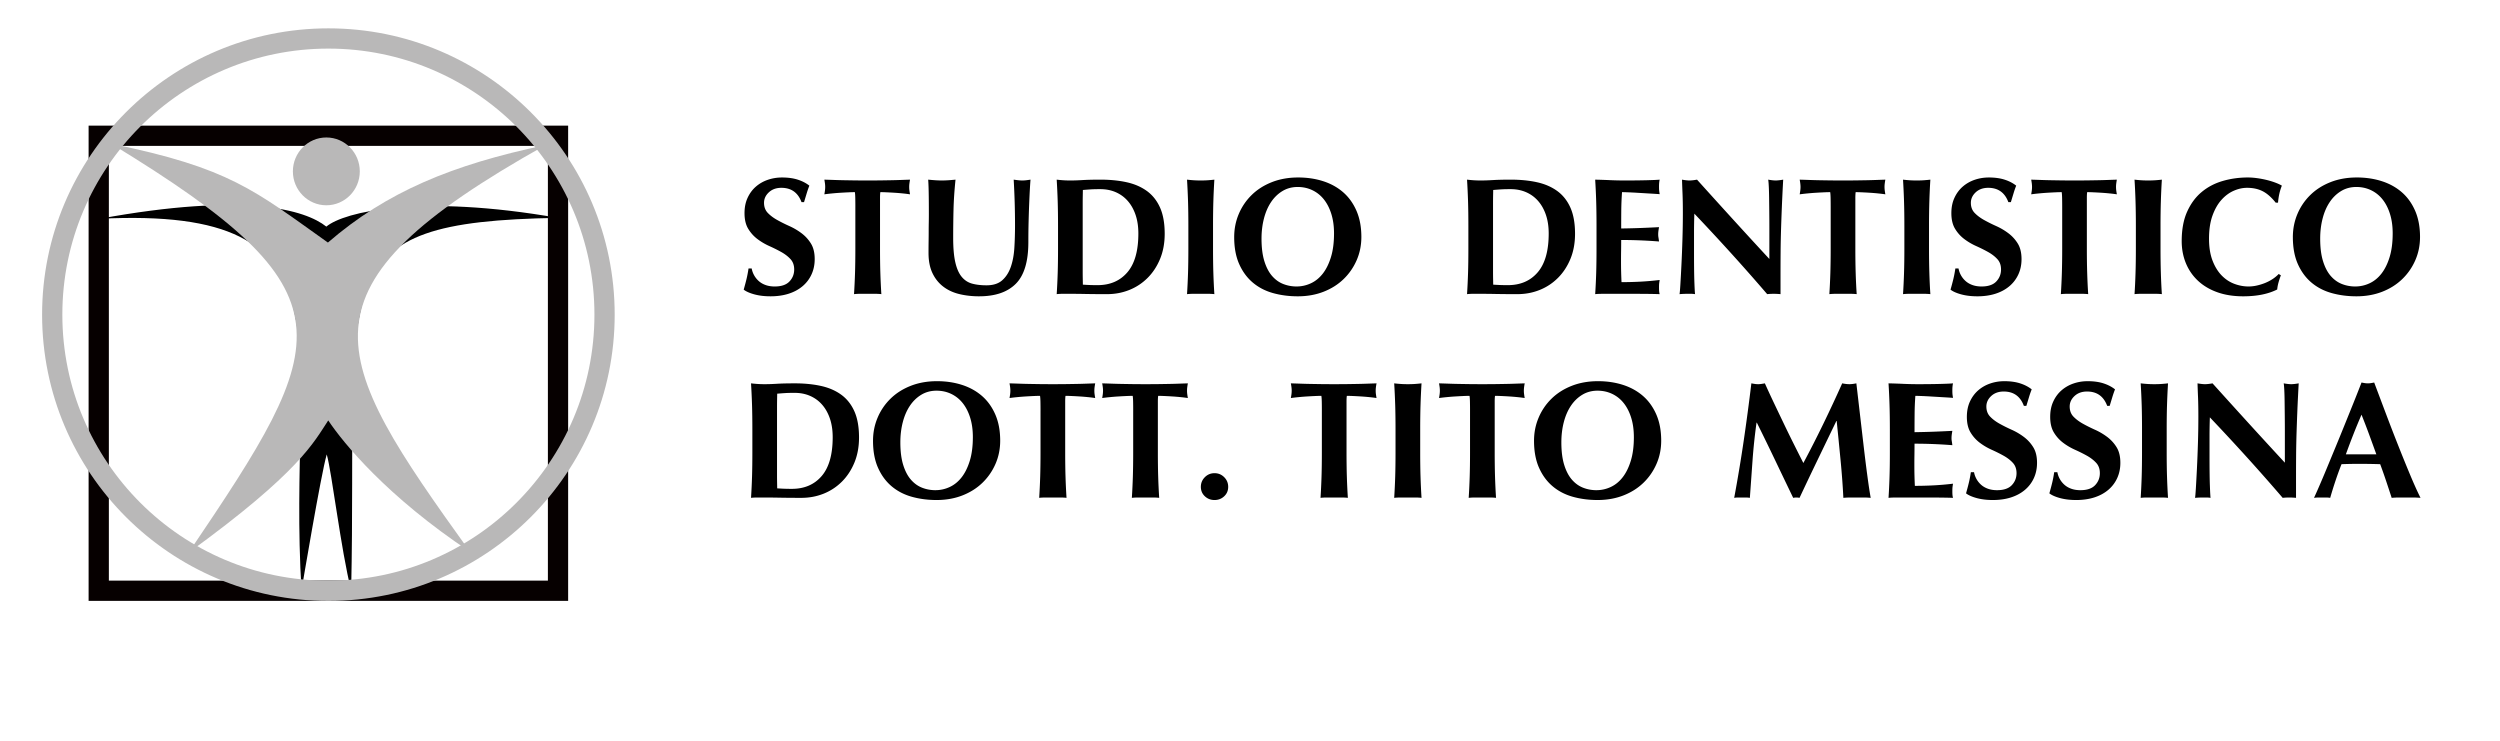 <svg xmlns="http://www.w3.org/2000/svg" height="1066.667" width="3600"><path d="M434.183 849.828c-21.695-354.357 86.932-553.756-291.195-534.759 211.116-38.694 296.688-12.877 326.923 11.242 25.868-21.578 135.544-47.26 333.512-12.594-344.888 5.891-288.06 85.155-297.755 536.548-14.77-58.709-27.732-169.705-35.152-195.934-8.125 27.125-36.333 195.497-36.333 195.497" fill-rule="evenodd"/><path d="M803.543 195.49H142.179v655.178h661.364z" fill="none" stroke="#060000" stroke-width="29.158" stroke-miterlimit="10"/><path d="M472.884 55.408c-219.487 0-397.681 178.196-397.681 397.683 0 219.486 178.194 397.682 397.681 397.682 219.485 0 397.68-178.196 397.68-397.682 0-219.487-178.195-397.683-397.68-397.683z" fill="none" stroke="#b9b8b8" stroke-width="29.158" stroke-miterlimit="10"/><path d="M271.595 795.77c207.528-306.92 242.017-373.24-111.311-588.74 170.641 34.78 205.907 66.98 311.91 142.258 84.442-73.067 179.271-112.25 313.347-140.365C416.276 415.627 471.856 509.4 676.78 794.547c-119.736-79.638-182.462-156.698-204.115-189.143-20.553 31.15-40.932 74.328-201.07 190.367" fill="#b9b8b8" fill-rule="evenodd"/><path d="M469.93 197.957c-26.591 0-48.178 21.878-48.178 48.824 0 26.946 21.587 48.823 48.177 48.823 26.591 0 48.179-21.877 48.179-48.823s-21.588-48.824-48.179-48.824" fill="#b9b8b8" fill-rule="evenodd"/><path d="M1154.197 291.092c-5.12-13.76-14.8-20.64-29.04-20.64-7.36 0-13.36 2.16-18 6.48-4.64 4.32-6.96 9.36-6.96 15.12 0 5.92 1.8 10.76 5.4 14.52 3.6 3.76 8.12 7.16 13.56 10.2 5.44 3.04 11.28 5.96 17.52 8.76s12.08 6.24 17.52 10.32c5.44 4.08 9.96 9.04 13.56 14.88 3.6 5.84 5.4 13.32 5.4 22.44 0 8-1.52 15.32-4.56 21.96-3.04 6.64-7.36 12.32-12.96 17.04-5.6 4.72-12.28 8.32-20.04 10.8-7.76 2.48-16.44 3.72-26.04 3.72-8.64 0-16.36-.92-23.16-2.76-6.8-1.84-11.96-4.12-15.48-6.84 1.6-5.6 2.96-10.72 4.08-15.36 1.12-4.64 2.08-9.68 2.88-15.12h4.56a31.66 31.66 0 003.6 9.96c1.76 3.12 4 5.88 6.72 8.28 2.72 2.4 6 4.28 9.84 5.64 3.84 1.36 8.16 2.04 12.96 2.04 9.6 0 16.68-2.4 21.24-7.2 4.56-4.8 6.84-10.56 6.84-17.28 0-6.08-1.76-11.04-5.28-14.88-3.52-3.84-7.92-7.24-13.2-10.2-5.28-2.96-11.04-5.84-17.28-8.64-6.24-2.8-12-6.2-17.28-10.2-5.28-4-9.68-8.92-13.2-14.76-3.52-5.84-5.28-13.32-5.28-22.44 0-8.32 1.48-15.68 4.44-22.08 2.96-6.4 6.92-11.76 11.88-16.08 4.96-4.32 10.68-7.6 17.16-9.84s13.32-3.36 20.52-3.36c8.64 0 16.2 1.04 22.68 3.12s12.04 4.96 16.68 8.64a142.66 142.66 0 00-3.72 10.68c-1.04 3.44-2.36 7.8-3.96 13.08h-3.6M1231.717 297.812c0-4.64-.04-8.88-.12-12.72-.08-3.84-.28-6.64-.6-8.4-2.4 0-5.36.08-8.88.24-3.52.16-7.28.36-11.28.6-4 .24-8.08.56-12.24.96-4.16.4-8 .84-11.52 1.32.32-1.76.6-3.52.84-5.28a39.035 39.035 0 000-10.56c-.24-1.76-.52-3.52-.84-5.28 5.44.16 10.36.32 14.76.48 4.4.16 8.88.28 13.44.36 4.56.08 9.52.16 14.88.24 5.36.08 11.8.12 19.32.12s13.96-.04 19.32-.12c5.36-.08 10.28-.16 14.76-.24 4.48-.08 8.84-.2 13.08-.36 4.24-.16 8.84-.32 13.8-.48-.32 1.76-.6 3.52-.84 5.28a39.035 39.035 0 000 10.56c.24 1.76.52 3.52.84 5.28-3.2-.48-6.8-.92-10.8-1.32-4-.4-7.96-.72-11.88-.96-3.92-.24-7.64-.44-11.16-.6-3.52-.16-6.48-.24-8.88-.24-.16.8-.28 1.92-.36 3.36-.08 1.44-.12 3.12-.12 5.04v72.72c0 13.28.16 25.08.48 35.4.32 10.32.8 20.44 1.44 30.36-2.72-.32-5.68-.48-8.88-.48h-21.6c-3.2 0-6.16.16-8.88.48.64-9.92 1.12-20.04 1.44-30.36.32-10.32.48-22.12.48-35.4v-60M1410.04 426.692c-10.24 0-19.8-1.08-28.68-3.24-8.88-2.16-16.6-5.76-23.16-10.8-6.56-5.04-11.72-11.52-15.48-19.44-3.76-7.92-5.64-17.56-5.64-28.92 0-6.4.04-12.12.12-17.16.08-5.04.12-9.72.12-14.04 0-4.32.04-8.48.12-12.48.08-4 .12-8.16.12-12.48 0-12.96-.08-23.44-.24-31.44-.16-8-.4-14-.72-18 3.2.32 6.48.6 9.84.84 3.36.24 6.64.36 9.84.36s6.48-.12 9.84-.36c3.36-.24 6.64-.52 9.84-.84-1.6 15.52-2.56 29.96-2.88 43.32-.32 13.36-.48 26.92-.48 40.68 0 14.56 1.04 26.32 3.12 35.28s5.16 15.88 9.24 20.76c4.08 4.88 9.08 8.12 15 9.72 5.92 1.6 12.8 2.4 20.64 2.4 9.6 0 17.12-2.4 22.56-7.2 5.44-4.8 9.56-11.2 12.36-19.2 2.8-8 4.52-17.16 5.16-27.48.64-10.32.96-21.08.96-32.28 0-11.04-.16-22.04-.48-33-.32-10.96-.8-21.96-1.44-33 2.24.32 4.4.6 6.48.84s4 .36 5.76.36c2.08 0 4.08-.12 6-.36s3.92-.52 6-.84c-.32 3.52-.64 8.24-.96 14.16-.32 5.92-.64 12.76-.96 20.52-.32 7.76-.6 16.32-.84 25.68s-.36 19.24-.36 29.64c0 27.84-6 47.8-18 59.88-12 12.08-29.6 18.12-52.8 18.12M1559.08 293.972v95.76c0 4.64.04 8.88.12 12.72.08 3.84.12 6.32.12 7.44 2.4.16 5.28.32 8.64.48 3.36.16 7.52.24 12.48.24 18.08 0 32.4-6.16 42.96-18.48 10.56-12.32 15.84-30.96 15.84-55.92 0-9.92-1.32-18.8-3.96-26.64-2.64-7.84-6.36-14.52-11.16-20.04s-10.56-9.76-17.28-12.72c-6.72-2.96-14.24-4.44-22.56-4.44-5.76 0-10.44.12-14.04.36-3.6.24-7.24.52-10.92.84 0 1.12-.04 3.6-.12 7.44-.08 3.84-.12 8.16-.12 12.96zm-35.52 31.2c0-13.28-.16-25.08-.48-35.4-.32-10.32-.8-20.68-1.44-31.08 2.72.32 5.68.6 8.88.84 3.2.24 6.8.36 10.8.36 5.28 0 11.2-.2 17.76-.6 6.56-.4 15.12-.6 25.68-.6 13.76 0 26.28 1.24 37.56 3.72 11.28 2.48 21 6.68 29.16 12.6s14.48 13.88 18.96 23.88c4.48 10 6.72 22.6 6.72 37.8 0 13.28-2.2 25.28-6.6 36-4.4 10.72-10.4 19.88-18 27.48-7.6 7.6-16.4 13.4-26.4 17.4-10 4-20.68 6-32.04 6-12 0-22.24-.08-30.72-.24-8.48-.16-15.84-.24-22.08-.24h-10.8c-3.2 0-6.16.16-8.88.48.64-9.92 1.12-20.04 1.44-30.36.32-10.32.48-22.12.48-35.4v-32.64M1711.24 325.172c0-13.28-.16-25.08-.48-35.4-.32-10.32-.8-20.68-1.44-31.08 2.72.32 5.68.6 8.88.84 3.2.24 6.8.36 10.8.36 4 0 7.6-.12 10.8-.36 3.2-.24 6.16-.52 8.88-.84-.64 10.4-1.12 20.76-1.44 31.08-.32 10.32-.48 22.12-.48 35.4v32.64c0 13.28.16 25.08.48 35.4.32 10.32.8 20.44 1.44 30.36-2.72-.32-5.68-.48-8.88-.48h-21.6c-3.2 0-6.16.16-8.88.48.64-9.92 1.12-20.04 1.44-30.36.32-10.32.48-22.12.48-35.4v-32.64M1921 336.212c0-10.4-1.28-19.72-3.84-27.96-2.56-8.24-6.12-15.24-10.68-21s-10.08-10.2-16.56-13.32c-6.48-3.12-13.56-4.68-21.24-4.68-8.16 0-15.48 1.96-21.96 5.88s-11.96 9.24-16.44 15.96c-4.48 6.72-7.88 14.6-10.2 23.64-2.32 9.04-3.48 18.68-3.48 28.92 0 12.8 1.36 23.6 4.08 32.4 2.72 8.8 6.4 15.88 11.04 21.24 4.64 5.36 10 9.24 16.08 11.64 6.08 2.4 12.48 3.6 19.2 3.6 7.2 0 14.08-1.52 20.64-4.56 6.56-3.04 12.28-7.68 17.16-13.92 4.88-6.24 8.8-14.16 11.76-23.76 2.96-9.6 4.44-20.96 4.44-34.08zm-143.76 5.28c0-11.84 2.2-22.96 6.6-33.36 4.4-10.4 10.6-19.52 18.6-27.36 8-7.84 17.68-14 29.04-18.48s24-6.72 37.92-6.72c12.8 0 24.72 1.76 35.76 5.28 11.04 3.52 20.64 8.8 28.8 15.84 8.16 7.04 14.6 15.96 19.32 26.76 4.72 10.8 7.08 23.4 7.08 37.8 0 12-2.28 23.2-6.84 33.6-4.56 10.4-10.88 19.48-18.96 27.24-8.08 7.76-17.72 13.8-28.92 18.12-11.2 4.32-23.52 6.48-36.96 6.48-12.64 0-24.52-1.56-35.64-4.68-11.12-3.12-20.8-8.16-29.04-15.12-8.24-6.96-14.76-15.84-19.56-26.64-4.8-10.8-7.2-23.72-7.2-38.76M2149.97 293.968v95.76c0 4.64.041 8.88.11 12.72.084 3.841.126 6.32.126 7.44 2.407.161 5.288.321 8.64.481 3.354.16 7.515.24 12.482.24 18.075 0 32.393-6.16 42.954-18.48 10.56-12.32 15.848-30.96 15.848-55.92 0-9.92-1.321-18.8-3.965-26.64s-6.36-14.52-11.16-20.041c-4.8-5.52-10.56-9.76-17.281-12.72-6.72-2.959-14.235-4.44-22.555-4.44-5.761 0-10.436.12-14.04.36-3.604.24-7.236.52-10.923.84 0 1.12-.042 3.601-.125 7.44-.07 3.84-.111 8.161-.111 12.96zm-35.524 31.2c0-13.28-.153-25.079-.473-35.4-.32-10.32-.807-20.68-1.447-31.08 2.727.32 5.677.601 8.877.84 3.2.24 6.804.36 10.798.36 5.287 0 11.201-.2 17.769-.599 6.553-.4 15.11-.6 25.672-.6 13.761 0 26.284 1.239 37.568 3.72 11.271 2.48 20.997 6.679 29.151 12.6 8.168 5.92 14.485 13.88 18.965 23.88 4.48 10 6.721 22.6 6.721 37.8 0 13.28-2.198 25.28-6.595 36-4.411 10.72-10.408 19.88-18.006 27.48-7.597 7.6-16.405 13.4-26.395 17.4-10.005 4-20.69 6-32.045 6-11.994 0-22.235-.08-30.723-.24-8.474-.16-15.835-.24-22.082-.24h-10.798c-3.2 0-6.15.16-8.877.48.64-9.919 1.127-20.04 1.447-30.36.32-10.32.473-22.12.473-35.4v-32.64M2298.985 325.174c0-13.28-.162-25.08-.47-35.4-.322-10.32-.806-20.68-1.451-31.079 7.2.16 14.325.399 21.363.72 7.038.32 14.164.48 21.363.48 11.847 0 22.36-.12 31.553-.361 9.208-.24 15.41-.52 18.606-.839-.645 2.56-.953 5.92-.953 10.079 0 2.56.074 4.56.235 6 .161 1.441.396 3.04.718 4.8-4.633-.32-9.72-.639-15.234-.959-5.527-.32-10.88-.64-16.084-.96-5.205-.321-9.883-.56-14.047-.72-4.15-.16-7.11-.24-8.87-.24-.645 8.8-.997 17.52-1.085 26.16-.074 8.639-.118 17.36-.118 26.159 10.396-.16 19.794-.399 28.196-.72 8.401-.32 17.17-.72 26.29-1.2-.484 2.72-.807 4.801-.968 6.24a41.059 41.059 0 00-.235 4.56c0 1.28.117 2.6.352 3.961.25 1.36.528 3.32.85 5.88a692.213 692.213 0 00-54.485-2.16c0 5.12-.044 10.24-.117 15.359-.088 5.12-.117 10.24-.117 15.36 0 10.4.234 20.401.718 30 9.12 0 18.24-.24 27.36-.72 9.12-.479 18.313-1.28 27.594-2.4a69.692 69.692 0 00-.718 4.8c-.161 1.44-.235 3.44-.235 6s.074 4.56.235 6c.161 1.44.396 2.64.718 3.6-4.325-.16-9.633-.28-15.967-.36-6.32-.08-15-.12-26.025-.12h-38.049c-3.592 0-6.32.04-8.152.12-1.848.08-3.402.2-4.692.36a902.189 902.189 0 001.452-30.36c.307-10.32.469-22.12.469-35.399v-32.641M2423.32 306.453c0-11.04-.174-20.32-.489-27.84s-.551-14.16-.725-19.919c4.49.8 8.082 1.199 10.807 1.199 2.726 0 6.317-.399 10.807-1.199a14408.811 14408.811 0 0051.718 57.118 8715.3 8715.3 0 0052.443 57.12v-44.16c0-7.84-.047-15.559-.126-23.158-.079-7.601-.158-14.6-.236-21.001-.079-6.399-.252-11.919-.489-16.56-.236-4.64-.52-7.76-.835-9.359 4.474.8 8.082 1.199 10.791 1.199 2.726 0 6.333-.399 10.807-1.199-.803 14.56-1.433 27.72-1.922 39.48a3395.74 3395.74 0 00-1.197 33.239c-.315 10.4-.52 20.68-.599 30.84-.078 10.16-.126 21-.126 32.52v28.8a98.756 98.756 0 00-9.83-.48c-3.528 0-6.648.16-9.373.48-32.956-38.4-67.912-77.04-104.87-115.92a820.381 820.381 0 00-.488 28.08v27.84c0 9.6.047 17.76.126 24.48.079 6.72.205 12.4.362 17.04.158 4.64.315 8.44.473 11.4.157 2.96.33 5.32.488 7.08a35.072 35.072 0 00-5.766-.48h-5.513c-3.687 0-7.357.16-11.043.48.315-1.28.724-5.84 1.197-13.68.488-7.84 1.008-17.4 1.56-28.68.567-11.28 1.04-23.52 1.449-36.72.394-13.2.598-25.88.598-38.04M2636.19 297.815c0-4.64-.05-8.88-.116-12.72-.083-3.839-.283-6.64-.6-8.4-2.415 0-5.363.08-8.894.24-3.514.16-7.278.36-11.276.6-3.997.24-8.078.56-12.242.961-4.147.4-7.995.84-11.51 1.32.317-1.761.6-3.52.834-5.28.233-1.761.366-3.52.366-5.28 0-1.761-.133-3.522-.366-5.28-.234-1.761-.517-3.52-.833-5.28 5.43.16 10.36.32 14.757.48 4.397.16 8.878.28 13.441.36 4.564.079 9.51.159 14.874.239 5.363.08 11.809.12 19.32.12 7.53 0 13.958-.04 19.322-.12 5.363-.08 10.276-.16 14.757-.24 4.48-.08 8.844-.2 13.091-.36 4.23-.16 8.828-.32 13.791-.48-.316 1.761-.6 3.52-.833 5.28a37.492 37.492 0 00-.366 5.28c0 1.761.117 3.52.366 5.28.234 1.76.517 3.52.833 5.28-3.198-.48-6.795-.92-10.793-1.319a307.478 307.478 0 00-11.892-.96c-3.914-.24-7.628-.44-11.16-.6-3.514-.16-6.479-.24-8.877-.24-.15.8-.283 1.918-.35 3.36a87.903 87.903 0 00-.133 5.04v72.719c0 13.28.166 25.08.483 35.4.316 10.32.8 20.44 1.449 30.359-2.732-.32-5.68-.48-8.894-.48h-21.586c-3.198 0-6.163.16-8.878.48a919.006 919.006 0 001.433-30.359c.316-10.32.483-22.12.483-35.4v-60M2742.283 325.173c0-13.28-.17-25.08-.495-35.4-.307-10.32-.801-20.68-1.432-31.08 2.711.32 5.678.6 8.884.84 3.19.24 6.788.36 10.795.36 4.008 0 7.606-.12 10.795-.36 3.206-.24 6.156-.52 8.885-.84a957.714 957.714 0 00-1.432 31.08c-.325 10.32-.495 22.12-.495 35.4v32.64c0 13.279.17 25.08.495 35.4.306 10.32.784 20.439 1.432 30.359-2.729-.319-5.679-.48-8.885-.48h-21.59c-3.206 0-6.173.161-8.884.48.63-9.92 1.125-20.04 1.432-30.359.324-10.32.495-22.121.495-35.4v-32.64M2892.04 291.089c-5.108-13.76-14.787-20.64-29.039-20.64-7.358 0-13.358 2.161-18.002 6.48-4.625 4.321-6.947 9.361-6.947 15.12 0 5.921 1.786 10.76 5.394 14.52 3.607 3.761 8.126 7.16 13.555 10.201 5.447 3.04 11.286 5.96 17.52 8.76a90.94 90.94 0 0117.519 10.32c5.447 4.08 9.965 9.04 13.573 14.879 3.59 5.842 5.393 13.32 5.393 22.441 0 8-1.518 15.32-4.554 21.96-3.054 6.64-7.358 12.32-12.966 17.04-5.607 4.72-12.286 8.32-20.037 10.8-7.769 2.48-16.448 3.72-26.039 3.72-8.643 0-16.358-.92-23.163-2.76-6.804-1.84-11.965-4.12-15.483-6.84a384.1 384.1 0 004.09-15.36c1.107-4.64 2.071-9.68 2.875-15.12h4.554a31.533 31.533 0 003.607 9.96c1.75 3.12 4 5.88 6.715 8.28 2.715 2.4 6 4.28 9.84 5.64 3.84 1.361 8.162 2.04 12.966 2.04 9.59 0 16.68-2.4 21.234-7.201 4.554-4.799 6.84-10.558 6.84-17.279 0-6.08-1.75-11.04-5.286-14.88-3.518-3.841-7.912-7.24-13.198-10.2-5.268-2.96-11.037-5.84-17.27-8.64-6.25-2.801-12-6.2-17.287-10.2-5.286-4-9.68-8.92-13.198-14.76-3.518-5.84-5.286-13.32-5.286-22.44 0-8.32 1.483-15.68 4.447-22.08 2.965-6.4 6.911-11.761 11.876-16.081 4.965-4.318 10.68-7.6 17.163-9.84 6.483-2.24 13.322-3.36 20.52-3.36 8.643 0 16.198 1.042 22.68 3.12 6.483 2.08 12.037 4.961 16.68 8.64a138.01 138.01 0 00-3.714 10.68c-1.054 3.441-2.357 7.8-3.965 13.08h-3.607M2969.561 297.814c0-4.64-.056-8.882-.13-12.721-.076-3.84-.281-6.64-.6-8.4-2.393 0-5.367.08-8.882.239-3.516.16-7.275.36-11.277.6a341.87 341.87 0 00-12.23.961c-4.17.4-8.005.84-11.52 1.32.317-1.759.598-3.52.841-5.28.225-1.76.355-3.52.355-5.28 0-1.76-.13-3.52-.355-5.28-.243-1.76-.524-3.52-.841-5.28 5.423.16 10.36.32 14.755.48 4.394.16 8.883.28 13.446.36 4.544.08 9.519.16 14.867.24 5.367.08 11.8.12 19.318.12 7.518 0 13.97-.04 19.319-.12 5.367-.08 10.285-.16 14.773-.24 4.47-.08 8.827-.2 13.072-.36 4.246-.16 8.846-.32 13.802-.48-.318 1.76-.599 3.52-.842 5.28a38.566 38.566 0 00-.355 5.28c0 1.76.112 3.52.355 5.28.243 1.76.524 3.521.842 5.28-3.198-.48-6.807-.92-10.81-1.32-3.983-.4-7.947-.72-11.875-.96-3.908-.24-7.63-.44-11.164-.601-3.516-.16-6.47-.24-8.864-.24-.169.8-.281 1.921-.374 3.361a98.61 98.61 0 00-.113 5.04v72.72c0 13.279.169 25.08.487 35.4.317 10.32.785 20.44 1.44 30.36-2.73-.32-5.686-.48-8.883-.48h-21.6c-3.198 0-6.172.16-8.883.48a914.99 914.99 0 001.44-30.36c.318-10.32.486-22.121.486-35.4v-60M3075.65 325.17c0-13.279-.173-25.08-.497-35.399a949.592 949.592 0 00-1.433-31.08c2.731.32 5.692.6 8.881.84 3.209.24 6.8.36 10.81.36 3.992 0 7.582-.12 10.79-.36 3.21-.24 6.17-.52 8.882-.84a949.592 949.592 0 00-1.433 31.08c-.324 10.32-.496 22.12-.496 35.4v32.64c0 13.28.172 25.08.496 35.4.306 10.32.783 20.44 1.433 30.36-2.712-.32-5.673-.48-8.881-.48h-21.6c-3.19 0-6.15.16-8.882.48.65-9.92 1.127-20.04 1.433-30.36.324-10.32.496-22.12.496-35.4v-32.64M3284.453 396.451c-1.29 3.36-2.399 6.76-3.366 10.2-.968 3.44-1.613 6.84-1.916 10.199-12.962 6.562-29.29 9.841-48.965 9.841-13.93 0-26.368-1.961-37.314-5.88-10.967-3.92-20.24-9.44-27.84-16.56-7.6-7.12-13.405-15.561-17.417-25.32-3.991-9.76-5.987-20.32-5.987-31.68 0-16.64 2.6-30.76 7.802-42.361 5.2-11.6 12.155-21.04 20.884-28.32 8.709-7.279 18.828-12.6 30.36-15.959 11.51-3.36 23.585-5.042 36.225-5.042 4.172 0 8.567.32 13.204.962a138.69 138.69 0 0113.446 2.52c4.314 1.04 8.426 2.28 12.357 3.72 3.91 1.438 7.237 2.958 9.958 4.559-1.592 4-2.842 8.04-3.73 12.121a94.544 94.544 0 00-1.793 12.36h-3.367c-6.068-7.68-12.317-13.16-18.707-16.442-6.41-3.28-13.93-4.918-22.558-4.918-6.41 0-12.84 1.439-19.332 4.32-6.471 2.88-12.357 7.279-17.639 13.2-5.282 5.92-9.555 13.48-12.841 22.68-3.266 9.199-4.919 20.2-4.919 33 0 12.32 1.693 22.84 5.04 31.559 3.366 8.72 7.72 15.84 13.083 21.36 5.362 5.522 11.45 9.561 18.244 12.122 6.793 2.56 13.647 3.838 20.521 3.838 3.83 0 7.761-.44 11.753-1.319a76.871 76.871 0 0011.773-3.6c3.83-1.52 7.478-3.4 10.905-5.64 3.448-2.24 6.451-4.72 9.011-7.441l3.125 1.921M3445.472 336.214c0-10.401-1.283-19.72-3.848-27.96-2.545-8.242-6.115-15.241-10.669-21-4.553-5.76-10.09-10.2-16.569-13.32-6.478-3.122-13.554-4.68-21.23-4.68-8.166 0-15.478 1.96-21.956 5.88s-11.972 9.24-16.44 15.959c-4.49 6.72-7.89 14.6-10.199 23.641-2.33 9.04-3.484 18.68-3.484 28.92 0 12.8 1.347 23.599 4.083 32.4 2.715 8.8 6.392 15.879 11.032 21.239 4.64 5.36 10.005 9.24 16.077 11.64 6.072 2.4 12.486 3.6 19.199 3.6 7.205 0 14.089-1.52 20.652-4.56 6.542-3.04 12.272-7.679 17.146-13.92 4.875-6.24 8.809-14.159 11.759-23.76 2.972-9.6 4.447-20.96 4.447-34.079zm-143.755 5.279c0-11.84 2.202-22.96 6.585-33.36 4.404-10.4 10.604-19.52 18.6-27.36 8.017-7.84 17.68-14 29.055-18.48 11.352-4.48 23.987-6.72 37.905-6.72 12.806 0 24.736 1.76 35.768 5.281 11.032 3.519 20.63 8.8 28.798 15.84 8.167 7.04 14.602 15.96 19.327 26.76 4.725 10.8 7.076 23.4 7.076 37.8 0 12-2.287 23.2-6.841 33.599-4.554 10.4-10.882 19.48-18.964 27.241-8.081 7.759-17.723 13.799-28.904 18.12-11.203 4.318-23.54 6.48-36.965 6.48-12.636 0-24.522-1.561-35.64-4.68-11.117-3.12-20.802-8.161-29.054-15.12-8.231-6.961-14.752-15.84-19.562-26.64-4.79-10.802-7.184-23.721-7.184-38.761M1118.917 587.305v95.76c0 4.64.04 8.88.12 12.72.08 3.84.12 6.32.12 7.44 2.4.16 5.28.32 8.64.48 3.36.16 7.52.24 12.48.24 18.08 0 32.4-6.16 42.96-18.48 10.56-12.32 15.84-30.96 15.84-55.92 0-9.92-1.32-18.8-3.96-26.64-2.64-7.84-6.36-14.52-11.16-20.04s-10.56-9.76-17.28-12.72c-6.72-2.96-14.24-4.44-22.56-4.44-5.76 0-10.44.12-14.04.36-3.6.24-7.24.52-10.92.84 0 1.12-.04 3.6-.12 7.44-.08 3.84-.12 8.16-.12 12.96zm-35.52 31.2c0-13.28-.16-25.08-.48-35.4-.32-10.32-.8-20.68-1.44-31.08 2.72.32 5.68.6 8.88.84 3.2.24 6.8.36 10.8.36 5.28 0 11.2-.2 17.76-.6 6.56-.4 15.12-.6 25.68-.6 13.76 0 26.28 1.24 37.56 3.72 11.28 2.48 21 6.68 29.16 12.6s14.48 13.88 18.96 23.88c4.48 10 6.72 22.6 6.72 37.8 0 13.28-2.2 25.28-6.6 36-4.4 10.72-10.4 19.88-18 27.48-7.6 7.6-16.4 13.4-26.4 17.4-10 4-20.68 6-32.04 6-12 0-22.24-.08-30.72-.24-8.48-.16-15.84-.24-22.08-.24h-10.8c-3.2 0-6.16.16-8.88.48.64-9.92 1.12-20.04 1.44-30.36.32-10.32.48-22.12.48-35.4v-32.64M1400.92 629.545c0-10.4-1.28-19.72-3.84-27.96-2.56-8.24-6.12-15.24-10.68-21s-10.08-10.2-16.56-13.32c-6.48-3.12-13.56-4.68-21.24-4.68-8.16 0-15.483 1.96-21.963 5.88s-11.96 9.24-16.44 15.96c-4.48 6.72-7.88 14.6-10.2 23.64-2.32 9.04-3.48 18.68-3.48 28.92 0 12.8 1.36 23.6 4.08 32.4 2.72 8.8 6.4 15.88 11.04 21.24 4.64 5.36 10 9.24 16.08 11.64 6.083 2.4 12.483 3.6 19.203 3.6 7.2 0 14.08-1.52 20.64-4.56 6.56-3.04 12.28-7.68 17.16-13.92 4.88-6.24 8.8-14.16 11.76-23.76 2.96-9.6 4.44-20.96 4.44-34.08zm-143.763 5.28c0-11.84 2.2-22.96 6.6-33.36 4.4-10.4 10.6-19.52 18.6-27.36 8-7.84 17.68-14 29.04-18.48s24.003-6.72 37.923-6.72c12.8 0 24.72 1.76 35.76 5.28 11.04 3.52 20.64 8.8 28.8 15.84 8.16 7.04 14.6 15.96 19.32 26.76 4.72 10.8 7.08 23.4 7.08 37.8 0 12-2.28 23.2-6.84 33.6-4.56 10.4-10.88 19.48-18.96 27.24-8.08 7.76-17.72 13.8-28.92 18.12-11.2 4.32-23.52 6.48-36.96 6.48-12.64 0-24.523-1.56-35.643-4.68-11.12-3.12-20.8-8.16-29.04-15.12-8.24-6.96-14.76-15.84-19.56-26.64-4.8-10.8-7.2-23.72-7.2-38.76M1498.36 591.145c0-4.64-.04-8.88-.12-12.72-.08-3.84-.28-6.64-.6-8.4-2.4 0-5.36.08-8.88.24-3.52.16-7.28.36-11.28.6-4 .24-8.08.56-12.24.96-4.16.4-8 .84-11.52 1.32.32-1.76.6-3.52.84-5.28a39.035 39.035 0 000-10.56c-.24-1.76-.52-3.52-.84-5.28 5.44.16 10.36.32 14.76.48 4.4.16 8.88.28 13.44.36 4.56.08 9.52.16 14.88.24 5.36.08 11.8.12 19.32.12s13.96-.04 19.32-.12c5.36-.08 10.28-.16 14.76-.24 4.48-.08 8.84-.2 13.08-.36 4.24-.16 8.84-.32 13.8-.48-.32 1.76-.6 3.52-.84 5.28a39.035 39.035 0 000 10.56c.24 1.76.52 3.52.84 5.28-3.2-.48-6.8-.92-10.8-1.32-4-.4-7.96-.72-11.88-.96-3.92-.24-7.64-.44-11.16-.6-3.52-.16-6.48-.24-8.88-.24-.16.8-.28 1.92-.36 3.36-.08 1.44-.12 3.12-.12 5.04v72.72c0 13.28.16 25.08.48 35.4.32 10.32.8 20.44 1.44 30.36-2.72-.32-5.68-.48-8.88-.48h-21.6c-3.2 0-6.16.16-8.88.48.64-9.92 1.12-20.04 1.44-30.36.32-10.32.48-22.12.48-35.4v-60M1631.8 591.145c0-4.64-.04-8.88-.12-12.72-.08-3.84-.28-6.64-.6-8.4-2.4 0-5.36.08-8.88.24-3.52.16-7.28.36-11.28.6-4 .24-8.08.56-12.24.96-4.16.4-8 .84-11.52 1.32.32-1.76.6-3.52.84-5.28a39.035 39.035 0 000-10.56c-.24-1.76-.52-3.52-.84-5.28 5.44.16 10.36.32 14.76.48 4.4.16 8.88.28 13.44.36 4.56.08 9.52.16 14.88.24 5.36.08 11.8.12 19.32.12s13.96-.04 19.32-.12c5.36-.08 10.28-.16 14.76-.24 4.48-.08 8.84-.2 13.08-.36 4.24-.16 8.84-.32 13.8-.48-.32 1.76-.6 3.52-.84 5.28a39.035 39.035 0 000 10.56c.24 1.76.52 3.52.84 5.28-3.2-.48-6.8-.92-10.8-1.32-4-.4-7.96-.72-11.88-.96-3.92-.24-7.64-.44-11.16-.6-3.52-.16-6.48-.24-8.88-.24-.16.8-.28 1.92-.36 3.36-.08 1.44-.12 3.12-.12 5.04v72.72c0 13.28.16 25.08.48 35.4.32 10.32.8 20.44 1.44 30.36-2.72-.32-5.68-.48-8.88-.48h-21.6c-3.2 0-6.16.16-8.88.48.64-9.92 1.12-20.04 1.44-30.36.32-10.32.48-22.12.48-35.4v-60M1729.24 701.065c0-5.44 1.92-10.08 5.76-13.92s8.48-5.76 13.92-5.76c5.44 0 10.08 1.92 13.92 5.76s5.76 8.48 5.76 13.92c0 5.44-1.92 9.96-5.76 13.56-3.84 3.6-8.48 5.4-13.92 5.4-5.44 0-10.08-1.8-13.92-5.4-3.84-3.6-5.76-8.12-5.76-13.56M1903.48 591.145c0-4.64-.04-8.88-.12-12.72-.08-3.84-.28-6.64-.6-8.4-2.4 0-5.36.08-8.88.24-3.52.16-7.28.36-11.28.6-4 .24-8.08.56-12.24.96-4.16.4-8 .84-11.52 1.32.32-1.76.6-3.52.84-5.28a39.035 39.035 0 000-10.56c-.24-1.76-.52-3.52-.84-5.28 5.44.16 10.36.32 14.76.48 4.4.16 8.88.28 13.44.36 4.56.08 9.52.16 14.88.24 5.36.08 11.8.12 19.32.12s13.96-.04 19.32-.12c5.36-.08 10.28-.16 14.76-.24 4.48-.08 8.84-.2 13.08-.36 4.24-.16 8.84-.32 13.8-.48-.32 1.76-.6 3.52-.84 5.28a39.035 39.035 0 000 10.56c.24 1.76.52 3.52.84 5.28-3.2-.48-6.8-.92-10.8-1.32-4-.4-7.96-.72-11.88-.96-3.92-.24-7.64-.44-11.16-.6-3.52-.16-6.48-.24-8.88-.24-.16.8-.28 1.92-.36 3.36-.08 1.44-.12 3.12-.12 5.04v72.72c0 13.28.16 25.08.48 35.4.32 10.32.8 20.44 1.44 30.36-2.72-.32-5.68-.48-8.88-.48h-21.6c-3.2 0-6.16.16-8.88.48.64-9.92 1.12-20.04 1.44-30.36.32-10.32.48-22.12.48-35.4v-60M2009.56 618.505c0-13.28-.16-25.08-.48-35.4-.32-10.32-.8-20.68-1.44-31.08 2.72.32 5.68.6 8.88.84 3.2.24 6.8.36 10.8.36 4 0 7.6-.12 10.8-.36 3.2-.24 6.16-.52 8.88-.84-.64 10.4-1.12 20.76-1.44 31.08-.32 10.32-.48 22.12-.48 35.4v32.64c0 13.28.16 25.08.48 35.4.32 10.32.8 20.44 1.44 30.36-2.72-.32-5.68-.48-8.88-.48h-21.6c-3.2 0-6.16.16-8.88.48.64-9.92 1.12-20.04 1.44-30.36.32-10.32.48-22.12.48-35.4v-32.64M2116.85 591.143c0-4.64-.041-8.88-.122-12.72-.08-3.84-.283-6.64-.606-8.4-2.398 0-5.361.08-8.877.24-3.515.16-7.273.36-11.274.6-4 .24-8.082.56-12.244.96-4.162.4-8 .84-11.516 1.32.31-1.76.592-3.519.835-5.28a38.633 38.633 0 000-10.56 143.21 143.21 0 00-.835-5.28c5.441.16 10.358.32 14.749.48 4.405.16 8.89.28 13.443.36 4.566.08 9.523.161 14.884.24 5.36.08 11.8.12 19.315.12 7.53 0 13.969-.04 19.33-.12 5.36-.079 10.277-.16 14.749-.24 4.485-.08 8.85-.2 13.079-.36 4.243-.16 8.85-.32 13.806-.48-.323 1.76-.606 3.52-.835 5.28a38.633 38.633 0 000 10.56c.23 1.761.512 3.52.835 5.28-3.205-.48-6.802-.92-10.802-1.32s-7.96-.72-11.88-.96c-3.92-.24-7.638-.44-11.153-.6-3.53-.16-6.48-.24-8.89-.24-.149.8-.27 1.92-.35 3.36-.082 1.44-.122 3.12-.122 5.04v72.72c0 13.281.162 25.08.471 35.401.324 10.32.809 20.44 1.442 30.36-2.721-.32-5.671-.48-8.877-.48H2123.8c-3.193 0-6.156.16-8.877.48.647-9.92 1.118-20.04 1.441-30.36.324-10.32.485-22.12.485-35.401v-60M2352.763 629.545c0-10.4-1.277-19.72-3.845-27.96-2.554-8.24-6.12-15.24-10.67-21-4.563-5.76-10.082-10.2-16.568-13.322-6.472-3.118-13.56-4.678-21.236-4.678-8.16 0-15.482 1.959-21.954 5.879-6.487 3.921-11.961 9.24-16.452 15.961-4.476 6.72-7.88 14.6-10.2 23.64-2.318 9.04-3.477 18.68-3.477 28.92 0 12.8 1.364 23.6 4.08 32.4 2.714 8.8 6.398 15.879 11.035 21.24 4.653 5.36 10.01 9.24 16.085 11.64 6.076 2.399 12.474 3.6 19.196 3.6 7.205 0 14.088-1.52 20.648-4.56 6.56-3.041 12.284-7.68 17.156-13.92 4.887-6.24 8.805-14.16 11.755-23.76 2.965-9.6 4.447-20.961 4.447-34.08zM2209 634.824c0-11.839 2.2-22.96 6.604-33.36 4.402-10.4 10.595-19.52 18.594-27.36 7.998-7.84 17.684-14 29.043-18.48 11.359-4.48 23.994-6.72 37.921-6.72 12.797 0 24.714 1.76 35.765 5.28 11.036 3.52 20.634 8.8 28.793 15.84 8.16 7.04 14.603 15.961 19.328 26.76 4.711 10.8 7.074 23.401 7.074 37.8 0 12.001-2.275 23.2-6.84 33.6-4.563 10.401-10.874 19.48-18.96 27.241-8.086 7.76-17.728 13.8-28.926 18.119-11.197 4.32-23.51 6.48-36.953 6.48-12.635 0-24.523-1.56-35.647-4.68-11.11-3.12-20.795-8.159-29.028-15.12-8.248-6.96-14.764-15.84-19.563-26.639-4.799-10.801-7.205-23.72-7.205-38.761M2529.399 608.664c-2.562 18.4-4.48 36.561-5.752 54.48-1.289 17.92-2.561 35.84-3.85 53.761a34.81 34.81 0 00-5.752-.48h-11.155c-1.85 0-3.735.16-5.652.48a2186.91 2186.91 0 0013.684-82.08c4-27.2 7.685-54.801 11.04-82.8 1.768.319 3.404.6 4.924.84 1.52.239 3.157.36 4.909.36 1.454 0 2.975-.121 4.561-.36 1.603-.24 3.289-.521 5.04-.84 4.33 9.6 8.842 19.359 13.569 29.28 4.726 9.92 9.436 19.8 14.163 29.64 4.71 9.84 9.437 19.48 14.163 28.92 4.71 9.439 9.238 18.4 13.552 26.88 9.602-17.92 19.154-36.681 28.673-56.281 9.52-19.6 18.609-39.08 27.252-58.44 4 .8 7.437 1.2 10.313 1.2 2.726 0 6.081-.4 10.08-1.2 1.604 13.76 3.322 28.56 5.157 44.4a47316.95 47316.95 0 015.404 46.44c1.768 15.121 3.52 29.24 5.288 42.36 1.752 13.12 3.355 23.68 4.793 31.681a97.602 97.602 0 00-9.717-.48h-19.568c-3.355 0-6.71.16-10.08.48-.794-16.48-2.116-34.32-3.95-53.52-1.852-19.2-3.719-38.24-5.653-57.12h-.479c-9.106 18.88-18.08 37.44-26.872 55.68a5662.11 5662.11 0 00-26.161 54.96c-.793-.16-1.554-.28-2.28-.36a20.617 20.617 0 00-2.281-.12c-.794 0-1.554.039-2.281.12-.71.08-1.47.2-2.28.36a16063.653 16063.653 0 01-25.798-53.76 4153.056 4153.056 0 00-26.525-54.481h-.48M2721.397 618.504c0-13.278-.156-25.078-.483-35.399-.31-10.32-.794-20.68-1.432-31.08 7.194.16 14.32.401 21.36.72 7.04.32 14.165.48 21.36.48 11.836 0 22.36-.12 31.557-.36 9.196-.24 15.408-.52 18.6-.84-.639 2.56-.967 5.92-.967 10.08 0 2.56.087 4.56.242 6 .172 1.44.397 3.04.724 4.8-4.64-.32-9.713-.64-15.235-.96-5.52-.319-10.887-.64-16.08-.96-5.21-.32-9.886-.56-14.045-.72-4.158-.16-7.125-.24-8.885-.24-.639 8.801-1.001 17.52-1.07 26.16-.086 8.64-.12 17.36-.12 26.16 10.403-.16 19.79-.4 28.192-.72 8.402-.32 17.167-.72 26.277-1.2-.466 2.72-.793 4.8-.949 6.24-.172 1.44-.241 2.961-.241 4.56 0 1.28.12 2.6.362 3.96.242 1.36.518 3.32.828 5.88a691.312 691.312 0 00-54.47-2.16c0 5.121-.052 10.24-.12 15.36-.087 5.12-.121 10.24-.121 15.36 0 10.401.241 20.4.724 30 9.11 0 18.238-.24 27.347-.72a410.11 410.11 0 0027.606-2.4 73.994 73.994 0 00-.724 4.8c-.155 1.44-.242 3.44-.242 6.001 0 2.559.087 4.558.242 6 .172 1.44.397 2.639.724 3.6-4.313-.16-9.644-.281-15.96-.36-6.314-.082-14.993-.12-26.035-.12h-38.045c-3.606 0-6.314.038-8.16.12-1.847.079-3.4.2-4.676.36.638-9.921 1.121-20.04 1.432-30.361.327-10.32.483-22.12.483-35.4v-32.64M2914.359 584.424c-5.111-13.761-14.793-20.64-29.028-20.64-7.36 0-13.37 2.16-18.014 6.48-4.625 4.32-6.946 9.36-6.946 15.12 0 5.92 1.8 10.76 5.399 14.52s8.116 7.16 13.55 10.2c5.453 3.04 11.284 5.96 17.529 8.759a91.269 91.269 0 0117.51 10.32c5.452 4.08 9.97 9.042 13.568 14.881 3.6 5.84 5.4 13.32 5.4 22.44 0 8-1.512 15.321-4.554 21.96-3.041 6.64-7.36 12.32-12.975 17.04-5.596 4.72-12.273 8.321-20.03 10.8-7.755 2.481-16.447 3.72-26.04 3.72-8.637 0-16.357-.92-23.16-2.76-6.802-1.839-11.967-4.119-15.476-6.84 1.601-5.6 2.951-10.72 4.067-15.36 1.133-4.639 2.087-9.68 2.88-15.12h4.57c.63 3.52 1.836 6.84 3.6 9.96a31.944 31.944 0 006.712 8.281c2.717 2.399 6.01 4.28 9.843 5.64 3.834 1.359 8.17 2.039 12.957 2.039 9.61 0 16.683-2.4 21.254-7.2 4.552-4.8 6.838-10.56 6.838-17.28 0-6.08-1.764-11.04-5.29-14.88-3.51-3.84-7.919-7.24-13.192-10.2-5.29-2.96-11.05-5.84-17.294-8.64-6.226-2.8-11.985-6.2-17.276-10.2-5.273-4.001-9.682-8.92-13.19-14.76-3.528-5.84-5.292-13.32-5.292-22.44 0-8.32 1.494-15.68 4.445-22.08 2.97-6.4 6.929-11.76 11.878-16.08 4.967-4.32 10.69-7.6 17.168-9.84s13.317-3.36 20.515-3.36c8.638 0 16.196 1.04 22.675 3.12 6.478 2.079 12.039 4.96 16.682 8.64-1.44 3.68-2.681 7.24-3.725 10.68-1.026 3.44-2.358 7.8-3.96 13.08h-3.598M3034.36 584.426c-5.133-13.76-14.8-20.64-29.035-20.64-7.362 0-13.375 2.16-18.002 6.479-4.645 4.321-6.968 9.36-6.968 15.12 0 5.92 1.798 10.76 5.395 14.52 3.615 3.761 8.13 7.16 13.562 10.201 5.45 3.04 11.276 5.959 17.533 8.76a91.922 91.922 0 0117.514 10.32 53.632 53.632 0 0113.562 14.88c3.597 5.84 5.395 13.32 5.395 22.44 0 7.999-1.517 15.32-4.552 21.96-3.053 6.64-7.362 12.32-12.962 17.04-5.601 4.719-12.289 8.32-20.044 10.8-7.755 2.48-16.446 3.72-26.037 3.72-8.654 0-16.372-.92-23.172-2.76-6.8-1.841-11.95-4.12-15.472-6.84 1.592-5.6 2.96-10.721 4.083-15.361 1.124-4.64 2.08-9.679 2.885-15.119h4.552a31.564 31.564 0 003.596 9.96 31.959 31.959 0 006.725 8.28c2.716 2.4 5.994 4.28 9.834 5.64 3.84 1.36 8.168 2.04 12.963 2.04 9.61 0 16.672-2.402 21.242-7.2 4.552-4.8 6.837-10.56 6.837-17.28 0-6.081-1.76-11.04-5.282-14.88-3.522-3.84-7.924-7.242-13.187-10.201-5.283-2.96-11.052-5.839-17.29-8.64-6.238-2.8-12.007-6.2-17.271-10.199-5.282-4.001-9.684-8.92-13.206-14.76-3.522-5.841-5.282-13.321-5.282-22.44 0-8.32 1.48-15.68 4.439-22.081 2.96-6.399 6.912-11.758 11.876-16.08 4.964-4.32 10.677-7.6 17.159-9.84 6.48-2.24 13.318-3.36 20.53-3.36 8.635 0 16.203 1.041 22.684 3.12 6.463 2.08 12.026 4.96 16.672 8.64a145.87 145.87 0 00-3.728 10.68c-1.03 3.44-2.36 7.8-3.952 13.081h-3.597M3084.506 618.506c0-13.279-.154-25.079-.48-35.399a1066.43 1066.43 0 00-1.436-31.08c2.72.32 5.689.6 8.887.84 3.199.239 6.8.36 10.803.36 3.983 0 7.584-.121 10.783-.36 3.198-.24 6.167-.52 8.887-.84a1066.43 1066.43 0 00-1.437 31.08c-.325 10.32-.479 22.12-.479 35.399v32.64c0 13.281.154 25.08.48 35.4.325 10.321.804 20.44 1.436 30.36-2.72-.319-5.689-.48-8.887-.48h-21.586c-3.198 0-6.167.161-8.887.48.632-9.92 1.111-20.039 1.437-30.36.325-10.32.479-22.119.479-35.4v-32.64M3165.63 599.786c0-11.041-.163-20.322-.468-27.84-.325-7.52-.568-14.16-.73-19.921 4.487.8 8.082 1.2 10.803 1.2s6.315-.4 10.803-1.2a15264.197 15264.197 0 0051.723 57.12 9510.4 9510.4 0 0052.434 57.12v-44.16c0-7.84-.04-15.559-.121-23.16-.082-7.599-.163-14.599-.244-21-.081-6.399-.224-11.92-.467-16.559-.244-4.64-.528-7.761-.853-9.361 4.488.8 8.082 1.2 10.803 1.2 2.722 0 6.316-.4 10.804-1.2-.792 14.56-1.442 27.72-1.93 39.48-.466 11.76-.872 22.841-1.197 33.24-.305 10.4-.508 20.68-.59 30.84-.08 10.16-.121 21-.121 32.52v28.8a99.365 99.365 0 00-9.85-.48c-3.512 0-6.64.161-9.361.48-32.959-38.4-67.908-77.04-104.868-115.919a795.83 795.83 0 00-.487 28.08v27.839c0 9.601.04 17.76.122 24.48.081 6.72.203 12.4.365 17.04.163 4.64.325 8.44.467 11.4.163 2.96.325 5.32.488 7.08a35.011 35.011 0 00-5.768-.48h-5.503c-3.696 0-7.372.161-11.047.48.325-1.28.71-5.84 1.198-13.679.487-7.84.995-17.4 1.564-28.68.548-11.281 1.035-23.52 1.441-36.72.407-13.2.59-25.88.59-38.04M3400.59 597.146a871.774 871.774 0 00-11.76 28.44c-3.678 9.36-7.292 18.92-10.799 28.68h43.922c-3.528-9.76-7.014-19.32-10.435-28.68-3.443-9.36-7.1-18.838-10.927-28.44zm84.958 119.76c-3.849-.319-7.484-.48-10.927-.48h-20.4c-3.443 0-6.843.161-10.2.48a3430.557 3430.557 0 00-7.912-24 742.713 742.713 0 00-8.639-24.48c-5.132-.16-10.243-.28-15.353-.36-5.132-.08-10.243-.12-15.375-.12-4.149 0-8.318.04-12.467.12-4.17.08-8.318.2-12.488.36a488.869 488.869 0 00-8.874 24.48 593.862 593.862 0 00-7.442 24 34.538 34.538 0 00-5.645-.48h-11.398c-1.924 0-3.998.161-6.244.48 1.925-4.16 4.49-9.92 7.677-17.28 3.208-7.36 6.736-15.679 10.564-24.96 3.849-9.28 7.954-19.238 12.36-29.879 4.404-10.64 8.81-21.4 13.193-32.28 4.405-10.88 8.725-21.6 12.98-32.16 4.234-10.561 8.105-20.4 11.633-29.52 1.604.32 3.122.6 4.555.84 1.432.24 2.972.36 4.554.36 1.604 0 3.122-.12 4.576-.36a146.2 146.2 0 004.555-.84c5.11 13.6 10.607 28.16 16.444 43.68a2843.542 2843.542 0 0017.642 45.719 2394.615 2394.615 0 0017.278 42.6c5.602 13.44 10.713 24.801 15.353 34.08"/></svg>